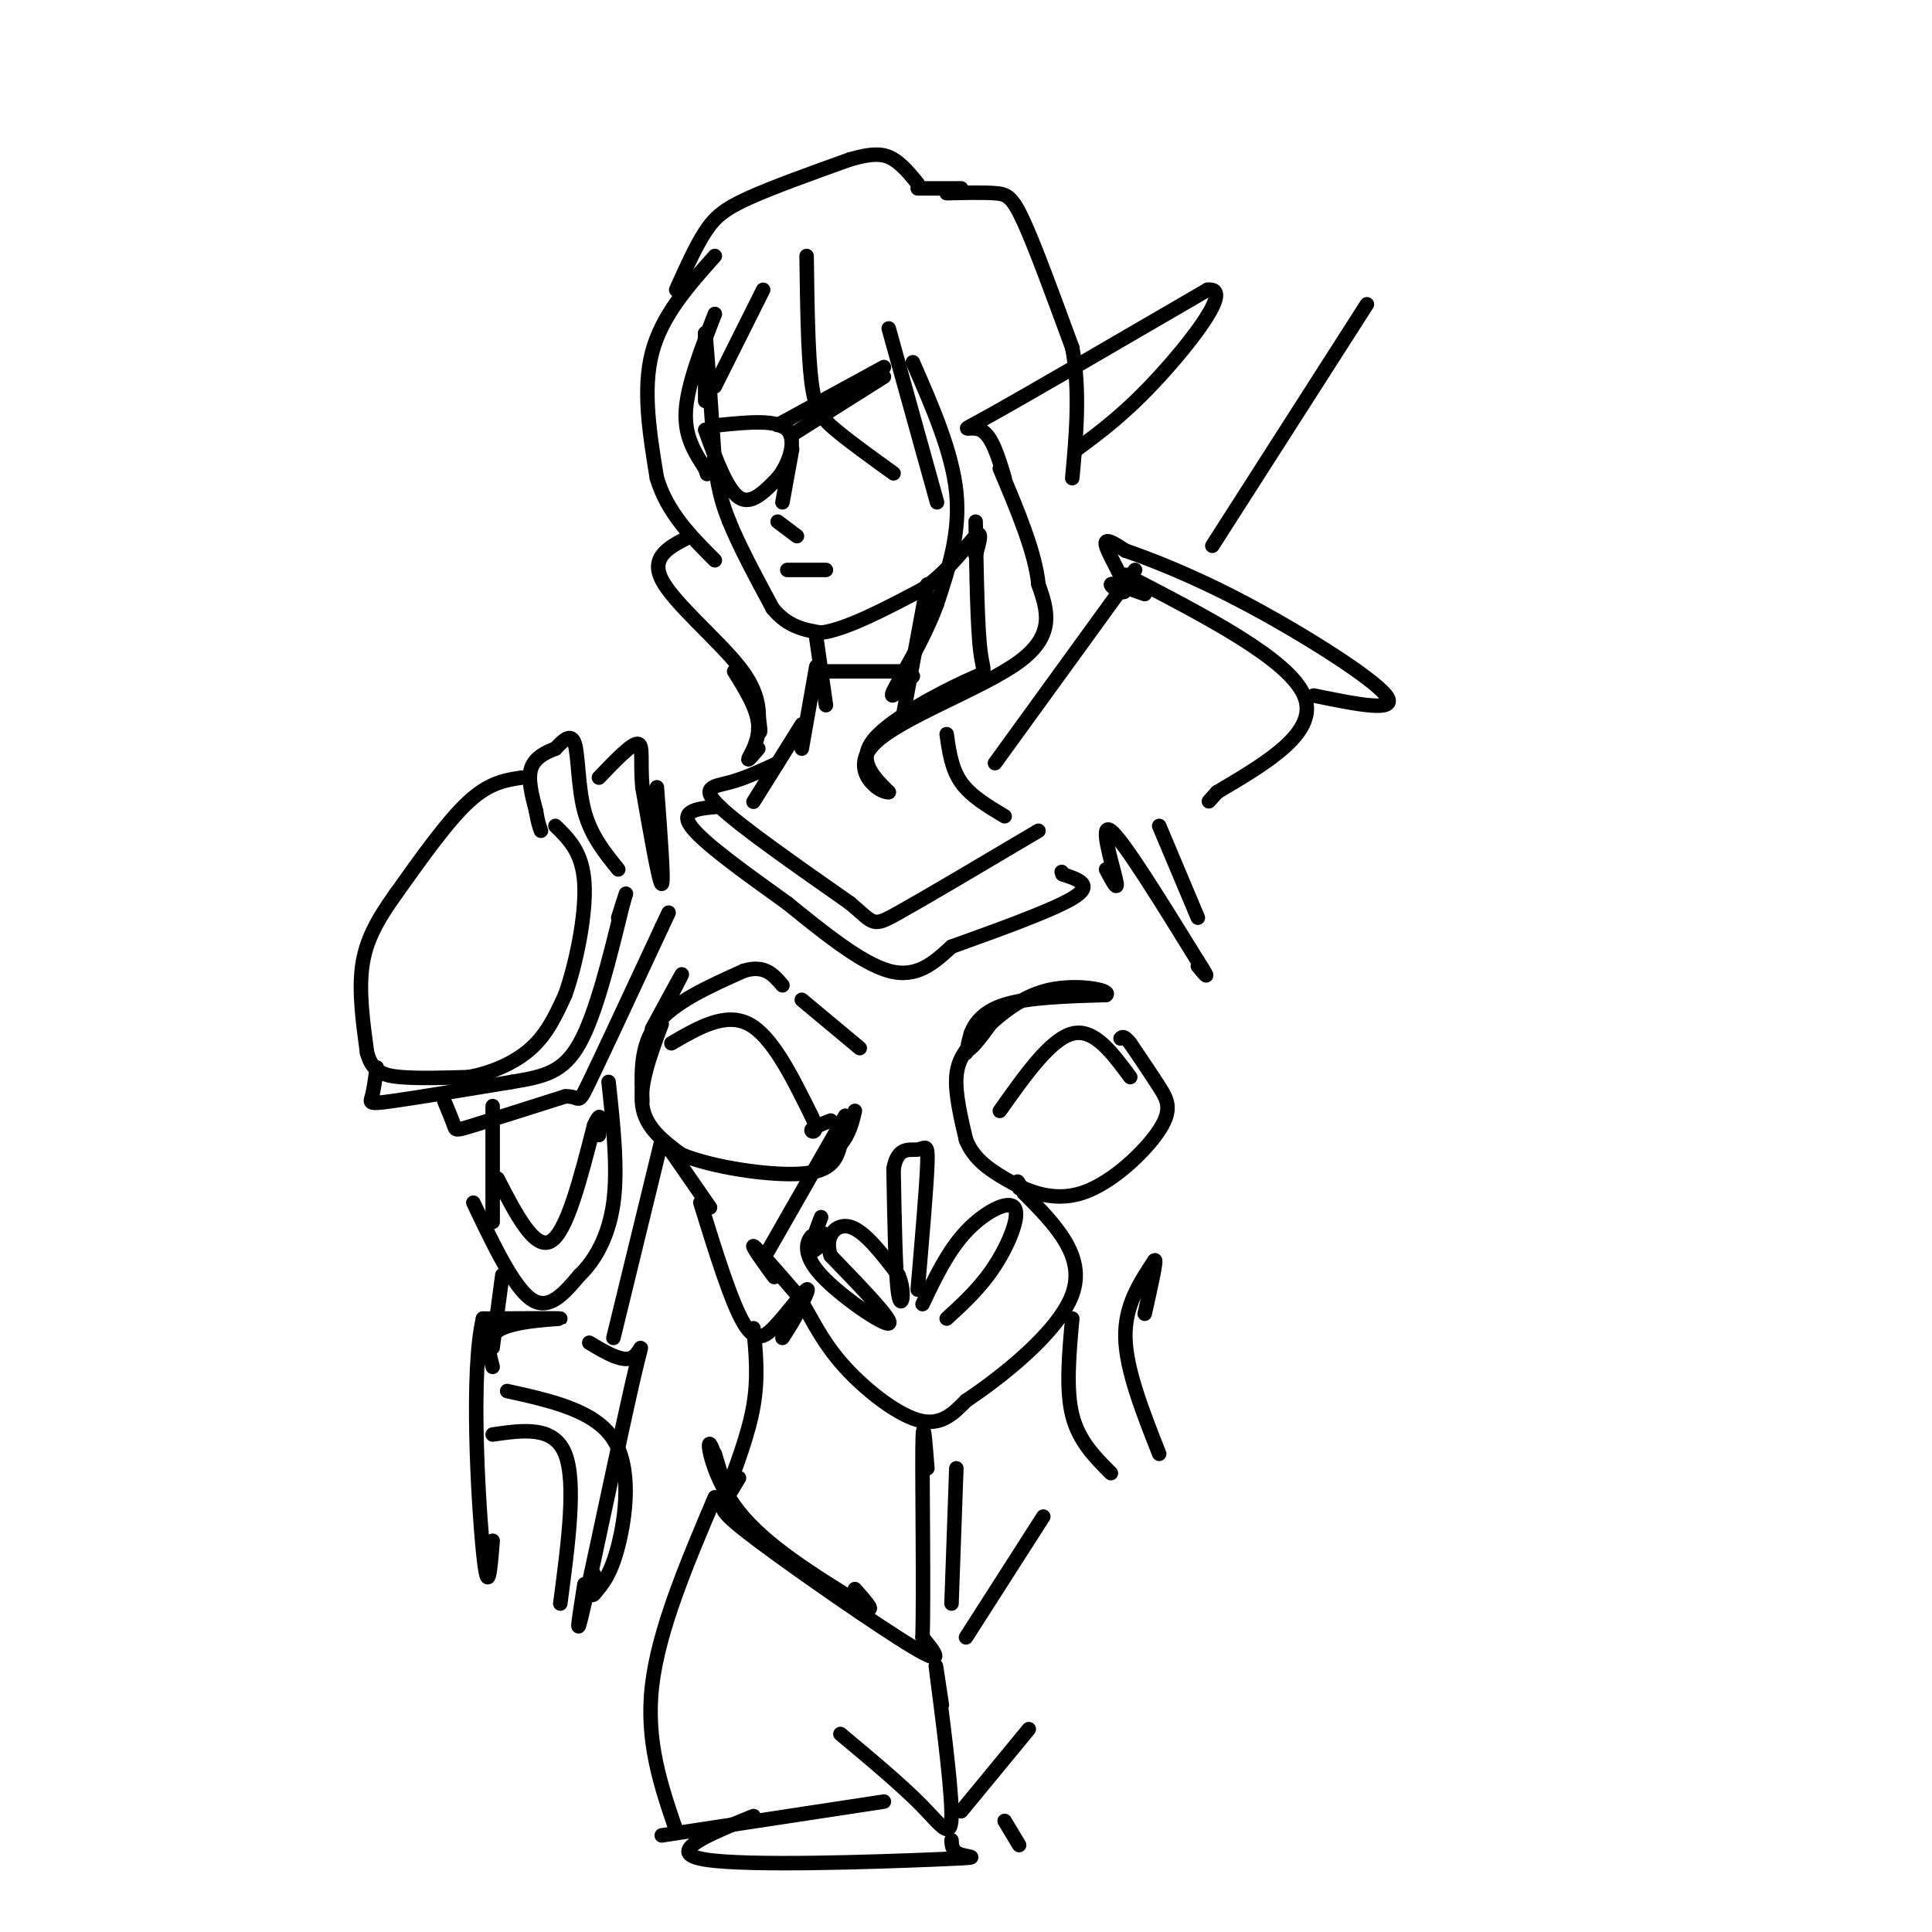 <svg viewBox='0 0 400 400' version='1.1' xmlns='http://www.w3.org/2000/svg' xmlns:xlink='http://www.w3.org/1999/xlink'><g fill='none' stroke='rgb(0,0,0)' stroke-width='3' stroke-linecap='round' stroke-linejoin='round'><path d='M146,71c0.000,6.167 0.000,12.333 0,12c0.000,-0.333 0.000,-7.167 0,-14'/><path d='M146,69c0.333,2.167 1.167,14.583 2,27'/><path d='M148,96c0.833,6.500 1.917,9.250 3,12'/><path d='M151,108c2.000,5.000 5.500,11.500 9,18'/><path d='M160,126c3.167,3.833 6.583,4.417 10,5'/><path d='M170,131c5.167,-0.667 13.083,-4.833 21,-9'/><path d='M191,122c5.711,-4.022 9.489,-9.578 11,-11c1.511,-1.422 0.756,1.289 0,4'/><path d='M148,65c-2.833,7.333 -5.667,14.667 -6,20c-0.333,5.333 1.833,8.667 4,12'/><path d='M146,97c0.667,2.000 0.333,1.000 0,0'/><path d='M148,53c-5.500,6.167 -11.000,12.333 -13,20c-2.000,7.667 -0.500,16.833 1,26'/><path d='M136,99c2.167,7.167 7.083,12.083 12,17'/><path d='M148,80c0.000,0.000 10.000,-20.000 10,-20'/><path d='M167,53c0.133,10.067 0.267,20.133 1,26c0.733,5.867 2.067,7.533 5,10c2.933,2.467 7.467,5.733 12,9'/><path d='M184,68c0.000,0.000 10.000,36.000 10,36'/><path d='M189,75c4.083,9.333 8.167,18.667 9,27c0.833,8.333 -1.583,15.667 -4,23'/><path d='M194,125c-2.800,7.711 -7.800,15.489 -9,18c-1.200,2.511 1.400,-0.244 4,-3'/><path d='M202,108c0.179,11.024 0.357,22.048 1,27c0.643,4.952 1.750,3.833 -3,6c-4.750,2.167 -15.357,7.619 -19,12c-3.643,4.381 -0.321,7.690 3,11'/><path d='M184,164c-1.952,0.262 -8.333,-4.583 -3,-10c5.333,-5.417 22.381,-11.405 30,-17c7.619,-5.595 5.810,-10.798 4,-16'/><path d='M215,121c-0.667,-6.667 -4.333,-15.333 -8,-24'/><path d='M146,89c2.250,6.167 4.500,12.333 7,14c2.500,1.667 5.250,-1.167 8,-4'/><path d='M161,99c2.311,-2.800 4.089,-7.800 2,-10c-2.089,-2.200 -8.044,-1.600 -14,-1'/><path d='M161,88c0.000,0.000 22.000,-12.000 22,-12'/><path d='M164,90c0.000,0.000 19.000,-12.000 19,-12'/><path d='M164,93c0.000,0.000 -2.000,11.000 -2,11'/><path d='M161,108c0.000,0.000 4.000,3.000 4,3'/><path d='M163,118c0.000,0.000 8.000,0.000 8,0'/><path d='M140,60c2.000,-4.467 4.000,-8.933 6,-12c2.000,-3.067 4.000,-4.733 9,-7c5.000,-2.267 13.000,-5.133 21,-8'/><path d='M176,33c5.044,-1.467 7.156,-1.133 9,0c1.844,1.133 3.422,3.067 5,5'/><path d='M190,39c0.000,0.000 9.000,0.000 9,0'/><path d='M196,40c3.778,-0.089 7.556,-0.178 10,0c2.444,0.178 3.556,0.622 6,6c2.444,5.378 6.222,15.689 10,26'/><path d='M222,72c1.667,8.833 0.833,17.917 0,27'/><path d='M169,132c0.000,0.000 2.000,14.000 2,14'/><path d='M192,121c0.000,0.000 -5.000,27.000 -5,27'/><path d='M170,139c0.000,0.000 16.000,0.000 16,0'/><path d='M169,138c0.000,0.000 -3.000,17.000 -3,17'/><path d='M166,150c0.000,0.000 -10.000,16.000 -10,16'/><path d='M196,152c0.500,3.583 1.000,7.167 3,10c2.000,2.833 5.500,4.917 9,7'/><path d='M161,158c-3.400,1.578 -6.800,3.156 -10,4c-3.200,0.844 -6.200,0.956 -2,5c4.200,4.044 15.600,12.022 27,20'/><path d='M176,187c5.133,4.311 4.467,5.089 10,2c5.533,-3.089 17.267,-10.044 29,-17'/><path d='M149,167c-4.167,0.333 -8.333,0.667 -6,4c2.333,3.333 11.167,9.667 20,16'/><path d='M163,187c7.200,5.822 15.200,12.378 21,14c5.800,1.622 9.400,-1.689 13,-5'/><path d='M197,196c7.667,-2.778 20.333,-7.222 25,-10c4.667,-2.778 1.333,-3.889 -2,-5'/><path d='M220,181c-0.333,-0.833 -0.167,-0.417 0,0'/><path d='M136,163c0.750,10.000 1.500,20.000 1,20c-0.500,0.000 -2.250,-10.000 -4,-20'/><path d='M133,163c-0.489,-5.422 0.289,-8.978 -1,-9c-1.289,-0.022 -4.644,3.489 -8,7'/><path d='M128,180c-2.822,-3.489 -5.644,-6.978 -7,-12c-1.356,-5.022 -1.244,-11.578 -2,-14c-0.756,-2.422 -2.378,-0.711 -4,1'/><path d='M115,155c-1.778,0.644 -4.222,1.756 -5,4c-0.778,2.244 0.111,5.622 1,9'/><path d='M111,168c0.333,2.167 0.667,3.083 1,4'/><path d='M108,161c-3.333,0.500 -6.667,1.000 -11,5c-4.333,4.000 -9.667,11.500 -15,19'/><path d='M82,185c-3.933,5.489 -6.267,9.711 -7,15c-0.733,5.289 0.133,11.644 1,18'/><path d='M76,218c1.089,3.911 3.311,4.689 7,5c3.689,0.311 8.844,0.156 14,0'/><path d='M97,223c4.756,-0.844 9.644,-2.956 13,-6c3.356,-3.044 5.178,-7.022 7,-11'/><path d='M117,206c2.244,-6.289 4.356,-16.511 4,-23c-0.356,-6.489 -3.178,-9.244 -6,-12'/><path d='M78,221c-0.311,2.333 -0.622,4.667 -1,6c-0.378,1.333 -0.822,1.667 4,1c4.822,-0.667 14.911,-2.333 25,-4'/><path d='M106,224c6.600,-1.111 10.600,-1.889 14,-8c3.400,-6.111 6.200,-17.556 9,-29'/><path d='M129,187c1.333,-4.333 0.167,-0.667 -1,3'/><path d='M92,228c0.822,1.978 1.644,3.956 2,5c0.356,1.044 0.244,1.156 4,0c3.756,-1.156 11.378,-3.578 19,-6'/><path d='M117,227c3.400,-0.178 2.400,2.378 5,-3c2.600,-5.378 8.800,-18.689 15,-32'/><path d='M137,192c2.500,-5.333 1.250,-2.667 0,0'/><path d='M135,213c2.667,-4.917 5.333,-9.833 6,-11c0.667,-1.167 -0.667,1.417 -2,4'/><path d='M137,212c-2.333,6.250 -4.667,12.500 -4,17c0.667,4.500 4.333,7.250 8,10'/><path d='M141,239c6.444,2.711 18.556,4.489 25,4c6.444,-0.489 7.222,-3.244 8,-6'/><path d='M174,237c1.833,-2.167 2.417,-4.583 3,-7'/><path d='M133,228c-0.250,-5.750 -0.500,-11.500 3,-16c3.500,-4.500 10.750,-7.750 18,-11'/><path d='M154,201c4.333,-1.333 6.167,0.833 8,3'/><path d='M166,207c0.000,0.000 12.000,10.000 12,10'/><path d='M200,218c2.556,-3.156 5.111,-6.311 5,-6c-0.111,0.311 -2.889,4.089 -4,5c-1.111,0.911 -0.556,-1.044 0,-3'/><path d='M201,214c0.622,-1.711 2.178,-4.489 7,-6c4.822,-1.511 12.911,-1.756 21,-2'/><path d='M229,206c1.293,-0.979 -5.973,-2.427 -12,-1c-6.027,1.427 -10.815,5.730 -14,9c-3.185,3.270 -4.767,5.506 -5,9c-0.233,3.494 0.884,8.247 2,13'/><path d='M200,236c1.405,3.461 3.918,5.612 8,8c4.082,2.388 9.733,5.011 16,3c6.267,-2.011 13.149,-8.657 16,-13c2.851,-4.343 1.672,-6.384 0,-9c-1.672,-2.616 -3.836,-5.808 -6,-9'/><path d='M234,216c-1.333,-1.667 -1.667,-1.333 -2,-1'/><path d='M138,237c0.000,0.000 9.000,13.000 9,13'/><path d='M175,231c0.000,0.000 -16.000,28.000 -16,28'/><path d='M158,261c1.489,2.156 2.978,4.311 2,3c-0.978,-1.311 -4.422,-6.089 -4,-6c0.422,0.089 4.711,5.044 9,10'/><path d='M165,268c2.595,3.952 4.583,8.833 9,14c4.417,5.167 11.262,10.619 16,12c4.738,1.381 7.369,-1.310 10,-4'/><path d='M200,290c6.889,-4.578 19.111,-14.022 22,-22c2.889,-7.978 -3.556,-14.489 -10,-21'/><path d='M212,247c-1.833,-3.667 -1.417,-2.333 -1,-1'/><path d='M170,252c-1.244,3.289 -2.489,6.578 -2,7c0.489,0.422 2.711,-2.022 3,-3c0.289,-0.978 -1.356,-0.489 -3,0'/><path d='M168,256c-0.988,1.048 -1.958,3.667 2,8c3.958,4.333 12.845,10.381 14,10c1.155,-0.381 -5.423,-7.190 -12,-14'/><path d='M172,260c-1.422,-3.956 1.022,-6.844 4,-6c2.978,0.844 6.489,5.422 10,10'/><path d='M186,264c1.600,3.600 0.600,7.600 0,4c-0.600,-3.600 -0.800,-14.800 -1,-26'/><path d='M185,242c0.833,-4.798 3.417,-3.792 5,-4c1.583,-0.208 2.167,-1.631 2,3c-0.167,4.631 -1.083,15.315 -2,26'/><path d='M191,270c2.613,-5.482 5.226,-10.964 9,-15c3.774,-4.036 8.708,-6.625 10,-5c1.292,1.625 -1.060,7.464 -4,12c-2.940,4.536 -6.470,7.768 -10,11'/><path d='M145,249c3.202,10.327 6.405,20.655 9,25c2.595,4.345 4.583,2.708 7,0c2.417,-2.708 5.262,-6.488 6,-7c0.738,-0.512 -0.631,2.244 -2,5'/><path d='M165,272c-0.833,1.667 -1.917,3.333 -3,5'/><path d='M156,275c0.500,5.083 1.000,10.167 0,16c-1.000,5.833 -3.500,12.417 -6,19'/><path d='M222,273c-0.667,7.333 -1.333,14.667 0,20c1.333,5.333 4.667,8.667 8,12'/><path d='M240,301c-3.417,-8.667 -6.833,-17.333 -7,-24c-0.167,-6.667 2.917,-11.333 6,-16'/><path d='M239,261c0.667,-0.833 -0.667,5.083 -2,11'/><path d='M139,216c5.583,-3.250 11.167,-6.500 16,-4c4.833,2.500 8.917,10.750 13,19'/><path d='M168,231c1.844,3.711 -0.044,3.489 0,3c0.044,-0.489 2.022,-1.244 4,-2'/><path d='M207,230c5.250,-7.417 10.500,-14.833 15,-16c4.500,-1.167 8.250,3.917 12,9'/><path d='M229,180c1.356,2.556 2.711,5.111 2,2c-0.711,-3.111 -3.489,-11.889 -1,-10c2.489,1.889 10.244,14.444 18,27'/><path d='M248,199c3.000,4.667 1.500,2.833 0,1'/><path d='M102,229c0.000,0.000 0.000,24.000 0,24'/><path d='M98,249c4.167,8.750 8.333,17.500 12,20c3.667,2.500 6.833,-1.250 10,-5'/><path d='M120,264c3.156,-3.000 6.044,-8.000 7,-15c0.956,-7.000 -0.022,-16.000 -1,-25'/><path d='M103,244c3.833,7.417 7.667,14.833 11,13c3.333,-1.833 6.167,-12.917 9,-24'/><path d='M123,233c1.667,-3.667 1.333,-0.833 1,2'/><path d='M137,236c0.000,0.000 -10.000,41.000 -10,41'/><path d='M104,264c0.000,0.000 -2.000,15.000 -2,15'/><path d='M102,283c-0.844,-3.156 -1.689,-6.311 2,-8c3.689,-1.689 11.911,-1.911 12,-2c0.089,-0.089 -7.956,-0.044 -16,0'/><path d='M100,273c-2.578,10.756 -1.022,37.644 0,48c1.022,10.356 1.511,4.178 2,-2'/><path d='M122,278c3.506,2.095 7.012,4.190 9,3c1.988,-1.190 2.458,-5.667 0,5c-2.458,10.667 -7.845,36.476 -10,46c-2.155,9.524 -1.077,2.762 0,-4'/><path d='M105,288c9.067,2.000 18.133,4.000 22,10c3.867,6.000 2.533,16.000 1,22c-1.533,6.000 -3.267,8.000 -5,10'/><path d='M123,330c-0.833,1.000 -0.417,-1.500 0,-4'/><path d='M102,297c6.333,-0.917 12.667,-1.833 15,4c2.333,5.833 0.667,18.417 -1,31'/><path d='M148,301c1.750,5.887 3.500,11.774 3,10c-0.500,-1.774 -3.250,-11.208 -4,-12c-0.750,-0.792 0.500,7.060 6,14c5.500,6.940 15.250,12.970 25,19'/><path d='M178,332c4.000,2.667 1.500,-0.167 -1,-3'/><path d='M153,306c-1.119,1.875 -2.238,3.750 -3,5c-0.762,1.250 -1.167,1.875 7,8c8.167,6.125 24.905,17.750 32,22c7.095,4.250 4.548,1.125 2,-2'/><path d='M191,339c0.267,-9.156 -0.067,-31.044 0,-39c0.067,-7.956 0.533,-1.978 1,4'/><path d='M197,332c0.000,0.000 1.000,-28.000 1,-28'/><path d='M200,339c0.000,0.000 16.000,-25.000 16,-25'/><path d='M148,310c-5.833,13.750 -11.667,27.500 -13,39c-1.333,11.500 1.833,20.750 5,30'/><path d='M174,359c6.411,5.357 12.821,10.714 17,15c4.179,4.286 6.125,7.500 6,1c-0.125,-6.500 -2.321,-22.714 -3,-28c-0.679,-5.286 0.161,0.357 1,6'/><path d='M199,375c0.000,0.000 14.000,-17.000 14,-17'/><path d='M137,380c0.000,0.000 46.000,-7.000 46,-7'/><path d='M156,376c-9.351,3.792 -18.702,7.583 -10,9c8.702,1.417 35.458,0.458 47,0c11.542,-0.458 7.869,-0.417 6,-1c-1.869,-0.583 -1.935,-1.792 -2,-3'/><path d='M208,377c0.000,0.000 3.000,5.000 3,5'/><path d='M206,158c0.000,0.000 29.000,-40.000 29,-40'/><path d='M233,119c16.917,8.750 33.833,17.500 37,25c3.167,7.500 -7.417,13.750 -18,20'/><path d='M252,164c-3.000,3.333 -1.500,1.667 0,0'/><path d='M237,123c-3.440,-1.232 -6.881,-2.464 -7,-2c-0.119,0.464 3.083,2.625 3,1c-0.083,-1.625 -3.452,-7.036 -4,-9c-0.548,-1.964 1.726,-0.482 4,1'/><path d='M233,114c4.369,1.512 13.292,4.792 25,11c11.708,6.208 26.202,15.345 29,19c2.798,3.655 -6.101,1.827 -15,0'/><path d='M251,113c0.000,0.000 32.000,-50.000 32,-50'/><path d='M143,111c-4.222,2.089 -8.444,4.178 -6,9c2.444,4.822 11.556,12.378 16,18c4.444,5.622 4.222,9.311 4,13'/><path d='M157,151c0.667,1.667 0.333,-0.667 0,-3'/><path d='M152,139c2.378,3.822 4.756,7.644 5,11c0.244,3.356 -1.644,6.244 -2,7c-0.356,0.756 0.822,-0.622 2,-2'/><path d='M208,99c-1.333,-4.467 -2.667,-8.933 -5,-10c-2.333,-1.067 -5.667,1.267 2,-3c7.667,-4.267 26.333,-15.133 45,-26'/><path d='M250,60c5.533,-0.711 -3.133,10.511 -10,18c-6.867,7.489 -11.933,11.244 -17,15'/><path d='M240,171c0.000,0.000 8.000,19.000 8,19'/></g>
</svg>